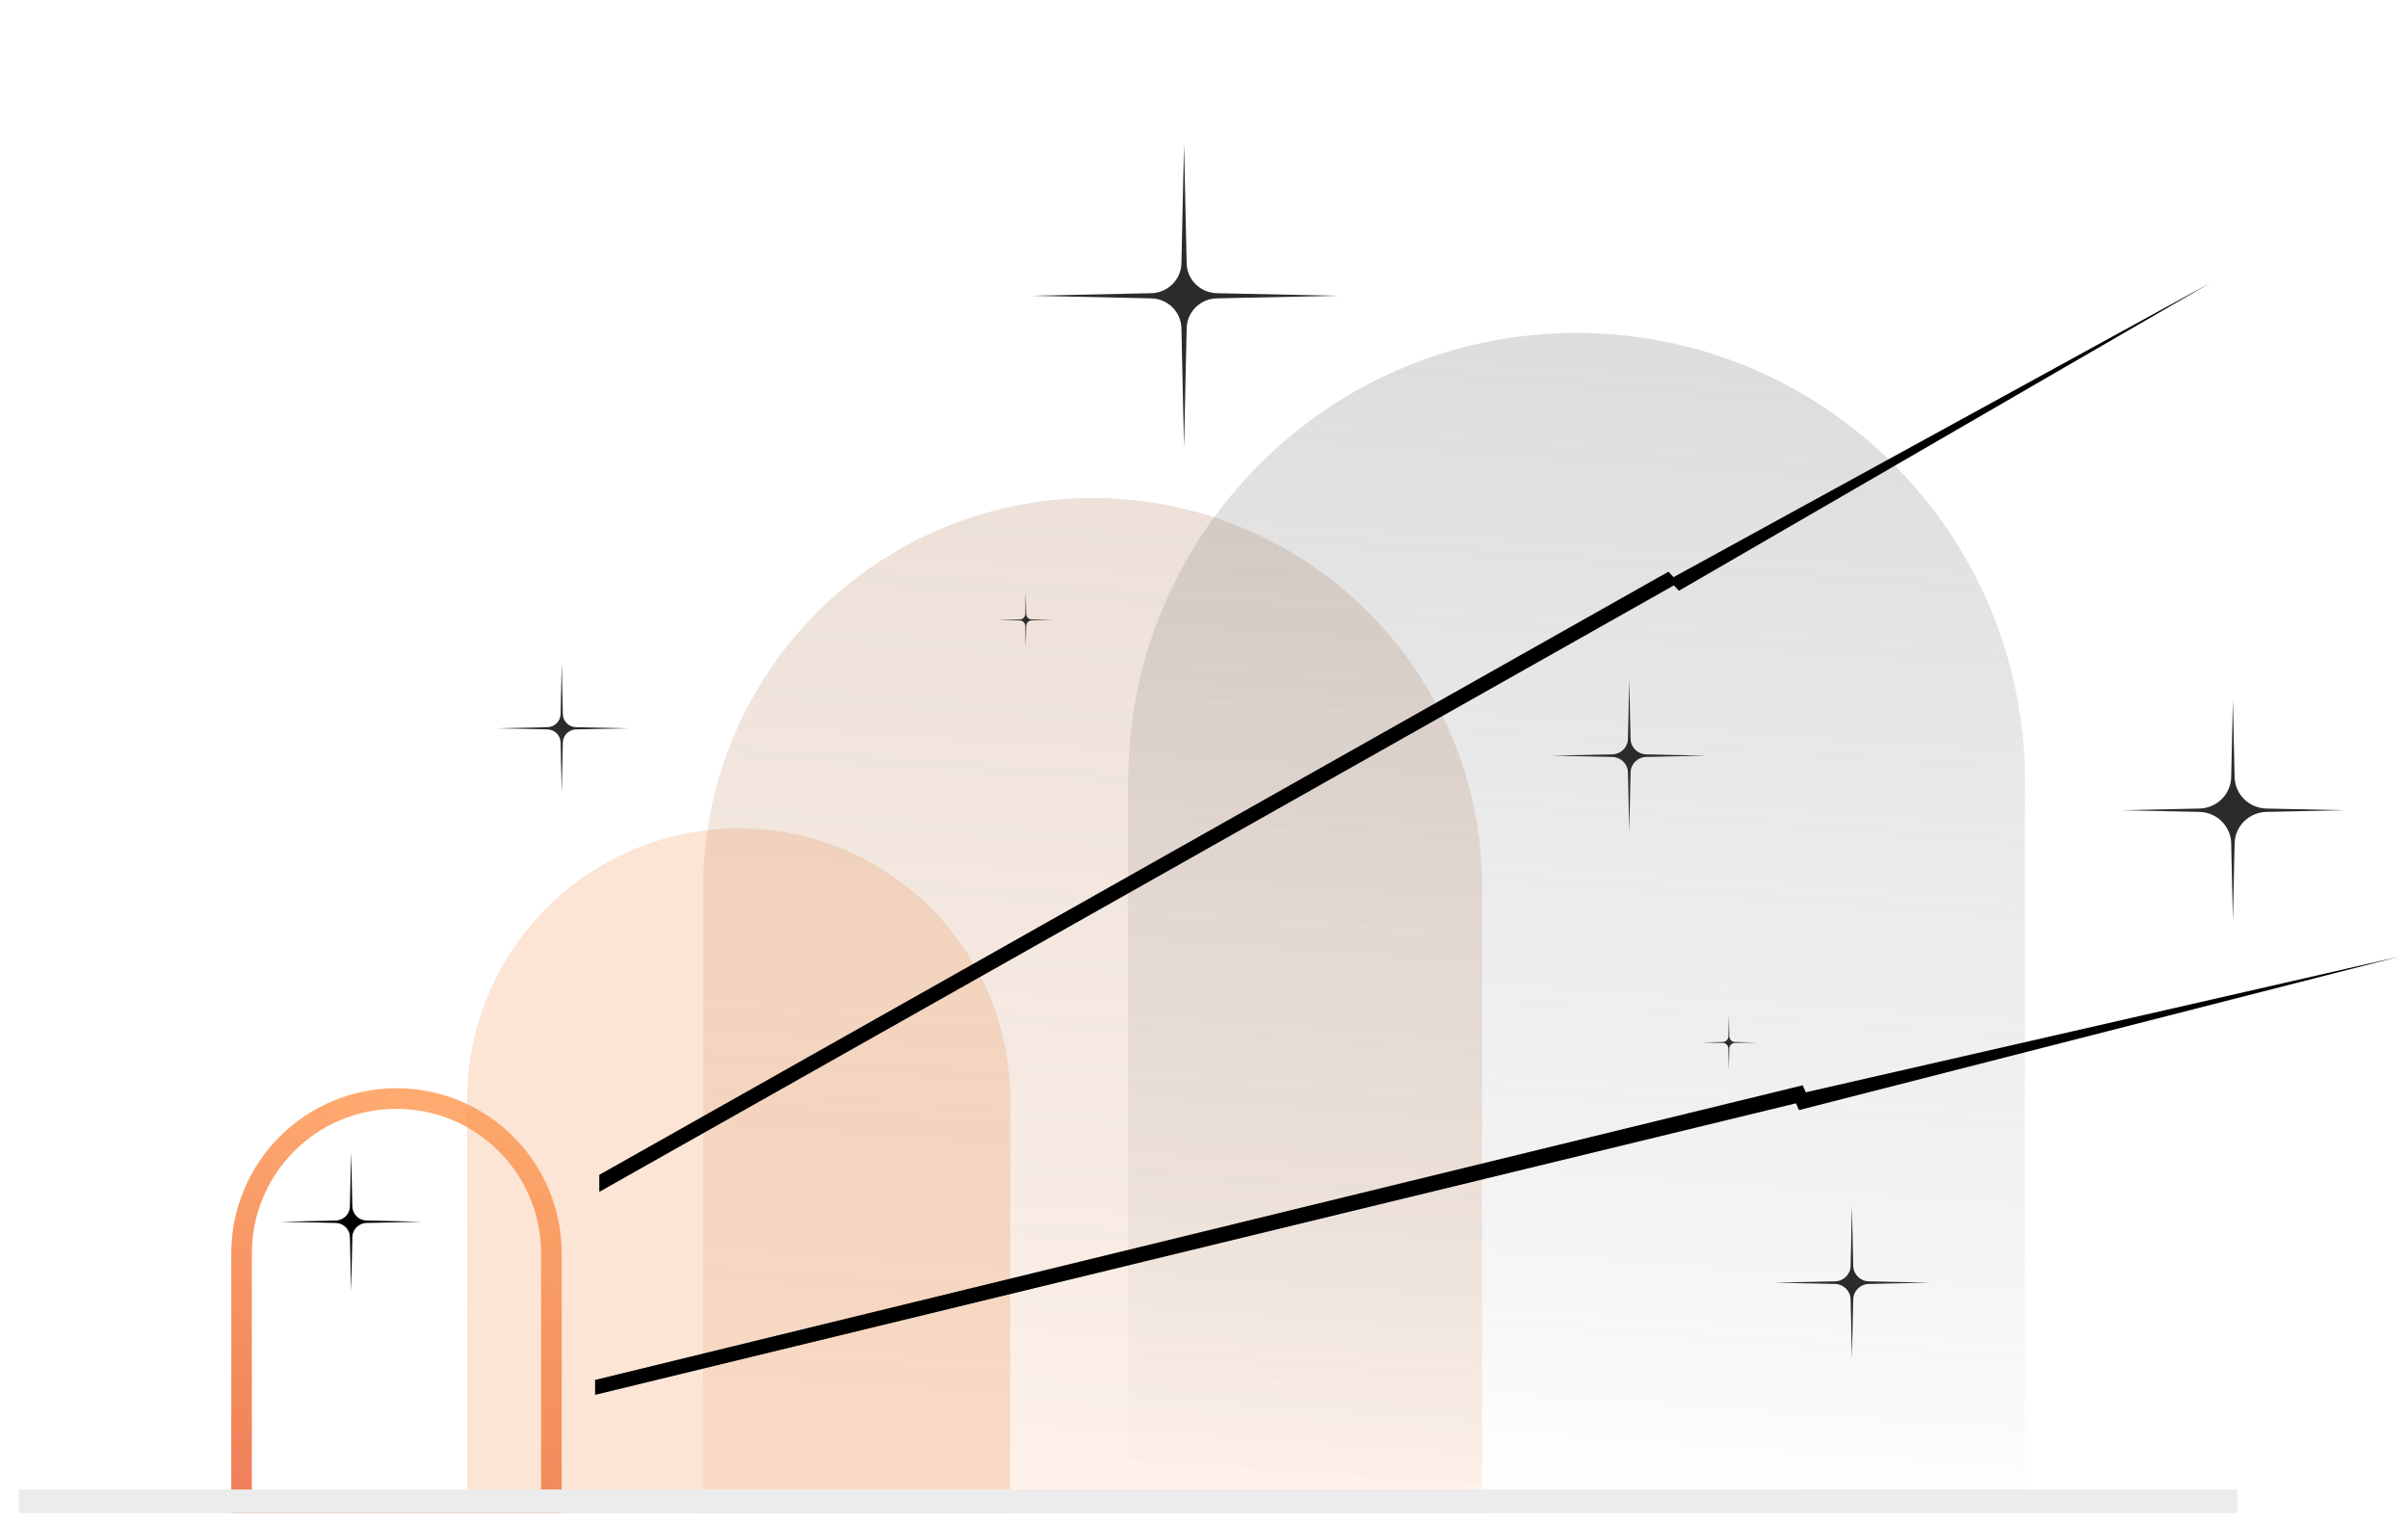<svg width="117" height="74" viewBox="0 0 117 74" fill="none" xmlns="http://www.w3.org/2000/svg">
<path d="M26.791 60.896C26.791 56.739 23.421 53.369 19.264 53.369C15.107 53.369 11.737 56.739 11.737 60.896V73.01H26.791V60.896Z" stroke="url(#paint0_linear_5485_33460)"/>
<g opacity="0.25">
<path d="M49.079 53.442C49.079 46.159 43.174 40.255 35.891 40.255C28.608 40.255 22.704 46.159 22.704 53.442V73.51H49.079V53.442Z" fill="url(#paint1_linear_5485_33460)"/>
<path d="M49.079 53.442C49.079 46.159 43.174 40.255 35.891 40.255C28.608 40.255 22.704 46.159 22.704 53.442V73.51H49.079V53.442Z" fill="#F49756"/>
</g>
<g opacity="0.25">
<path d="M72.014 43.122C72.014 32.672 63.542 24.201 53.093 24.201C42.643 24.201 34.172 32.672 34.172 43.122V73.51H72.014V43.122Z" fill="url(#paint2_linear_5485_33460)"/>
<path d="M72.014 43.122C72.014 32.672 63.542 24.201 53.093 24.201C42.643 24.201 34.172 32.672 34.172 43.122V73.51H72.014V43.122Z" fill="#F49756" fill-opacity="0.5"/>
</g>
<path opacity="0.25" d="M98.389 37.962C98.389 25.929 88.634 16.174 76.601 16.174C64.568 16.174 54.813 25.929 54.813 37.962V73.51H98.389V37.962Z" fill="url(#paint3_linear_5485_33460)"/>
<path fill-rule="evenodd" clip-rule="evenodd" d="M87.263 53.601L28.917 67.761V67.043L87.589 52.727L87.739 53.066L116.583 46.474L87.409 53.931L87.263 53.601Z" fill="url(#paint4_linear_5485_33460)"/>
<path fill-rule="evenodd" clip-rule="evenodd" d="M87.263 53.601L28.917 67.761V67.043L87.589 52.727L87.739 53.066L116.583 46.474L87.409 53.931L87.263 53.601Z" fill="black"/>
<path fill-rule="evenodd" clip-rule="evenodd" d="M81.331 28.438L29.123 57.896L29.123 57.078L81.068 27.774L81.313 28.04L107.407 13.738L81.573 28.701L81.331 28.438Z" fill="url(#paint5_linear_5485_33460)"/>
<path fill-rule="evenodd" clip-rule="evenodd" d="M81.331 28.438L29.123 57.896L29.123 57.078L81.068 27.774L81.313 28.04L107.407 13.738L81.573 28.701L81.331 28.438Z" fill="black"/>
<rect x="108.708" y="73.51" width="107.792" height="1.147" transform="rotate(180 108.708 73.51)" fill="#ECECEC"/>
<path d="M57.53 7L57.403 12.794C57.386 13.587 56.739 14.226 55.937 14.244L50.076 14.369L55.937 14.495C56.739 14.512 57.386 15.151 57.403 15.944L57.53 21.738L57.657 15.944C57.675 15.151 58.321 14.512 59.124 14.495L64.985 14.369L59.124 14.244C58.321 14.226 57.675 13.587 57.657 12.794L57.53 7Z" fill="#2B2B2B"/>
<path d="M108.492 34L108.41 37.751C108.392 38.589 107.709 39.263 106.862 39.281L103.068 39.362L106.862 39.444C107.709 39.462 108.392 40.136 108.41 40.974L108.492 44.725L108.575 40.974C108.593 40.136 109.275 39.462 110.123 39.444L113.917 39.362L110.123 39.281C109.275 39.263 108.593 38.589 108.575 37.751L108.492 34Z" fill="#2B2B2B"/>
<path d="M27.293 32.227L27.239 34.692C27.231 35.041 26.947 35.322 26.595 35.329L24.102 35.382L26.595 35.436C26.947 35.443 27.231 35.724 27.239 36.073L27.293 38.537L27.347 36.073C27.355 35.724 27.639 35.443 27.991 35.436L30.485 35.382L27.991 35.329C27.639 35.322 27.355 35.041 27.347 34.692L27.293 32.227Z" fill="#2B2B2B"/>
<path d="M89.981 58.602L89.918 61.502C89.909 61.912 89.575 62.242 89.16 62.251L86.227 62.314L89.16 62.377C89.575 62.386 89.909 62.716 89.918 63.126L89.981 66.025L90.045 63.126C90.054 62.716 90.388 62.386 90.803 62.377L93.736 62.314L90.803 62.251C90.388 62.242 90.054 61.912 90.045 61.502L89.981 58.602Z" fill="#2B2B2B"/>
<path d="M79.162 33L79.099 35.899C79.09 36.309 78.756 36.64 78.341 36.649L75.408 36.712L78.341 36.774C78.756 36.783 79.09 37.114 79.099 37.524L79.162 40.423L79.226 37.524C79.235 37.114 79.569 36.783 79.984 36.774L82.917 36.712L79.984 36.649C79.569 36.64 79.235 36.309 79.226 35.899L79.162 33Z" fill="#2B2B2B"/>
<path d="M84.001 49.313L83.978 50.353C83.975 50.5 83.855 50.618 83.706 50.622L82.655 50.644L83.706 50.667C83.855 50.67 83.975 50.788 83.978 50.935L84.001 51.975L84.024 50.935C84.027 50.788 84.147 50.67 84.296 50.667L85.347 50.644L84.296 50.622C84.147 50.618 84.027 50.5 84.024 50.353L84.001 49.313Z" fill="#2B2B2B"/>
<path d="M49.838 28.788L49.816 29.828C49.812 29.974 49.693 30.093 49.544 30.096L48.492 30.119L49.544 30.141C49.693 30.144 49.812 30.263 49.816 30.41L49.838 31.449L49.861 30.41C49.864 30.263 49.984 30.144 50.133 30.141L51.184 30.119L50.133 30.096C49.984 30.093 49.864 29.974 49.861 29.828L49.838 28.788Z" fill="#2B2B2B"/>
<path d="M17.061 55.954L17.002 58.611C16.994 58.987 16.688 59.289 16.308 59.297L13.62 59.355L16.308 59.413C16.688 59.421 16.994 59.723 17.002 60.099L17.061 62.756L17.119 60.099C17.127 59.723 17.433 59.421 17.814 59.413L20.501 59.355L17.814 59.297C17.433 59.289 17.127 58.987 17.119 58.611L17.061 55.954Z" fill="black"/>
<defs>
<linearGradient id="paint0_linear_5485_33460" x1="19.264" y1="52.869" x2="10.75" y2="86" gradientUnits="userSpaceOnUse">
<stop stop-color="#FFAB70"/>
<stop offset="1" stop-color="#E5634A"/>
</linearGradient>
<linearGradient id="paint1_linear_5485_33460" x1="33.917" y1="41" x2="31.768" y2="72.855" gradientUnits="userSpaceOnUse">
<stop stop-color="#787878"/>
<stop offset="0.505" stop-color="#717171" stop-opacity="0.495"/>
<stop offset="1" stop-color="#2B2B2B" stop-opacity="0"/>
</linearGradient>
<linearGradient id="paint2_linear_5485_33460" x1="50.26" y1="25.306" x2="46.968" y2="72.525" gradientUnits="userSpaceOnUse">
<stop stop-color="#787878"/>
<stop offset="0.505" stop-color="#717171" stop-opacity="0.495"/>
<stop offset="1" stop-color="#2B2B2B" stop-opacity="0"/>
</linearGradient>
<linearGradient id="paint3_linear_5485_33460" x1="73.339" y1="17.458" x2="69.475" y2="72.359" gradientUnits="userSpaceOnUse">
<stop stop-color="#787878"/>
<stop offset="0.505" stop-color="#717171" stop-opacity="0.495"/>
<stop offset="1" stop-color="#2B2B2B" stop-opacity="0"/>
</linearGradient>
<linearGradient id="paint4_linear_5485_33460" x1="31.017" y1="58.069" x2="77.569" y2="33.134" gradientUnits="userSpaceOnUse">
<stop stop-color="#787878"/>
<stop offset="0.505" stop-color="#717171" stop-opacity="0.495"/>
<stop offset="1" stop-color="#2B2B2B" stop-opacity="0"/>
</linearGradient>
<linearGradient id="paint5_linear_5485_33460" x1="28.554" y1="48.809" x2="63.621" y2="10.786" gradientUnits="userSpaceOnUse">
<stop stop-color="#787878"/>
<stop offset="0.505" stop-color="#717171" stop-opacity="0.495"/>
<stop offset="1" stop-color="#2B2B2B" stop-opacity="0"/>
</linearGradient>
</defs>
</svg>
